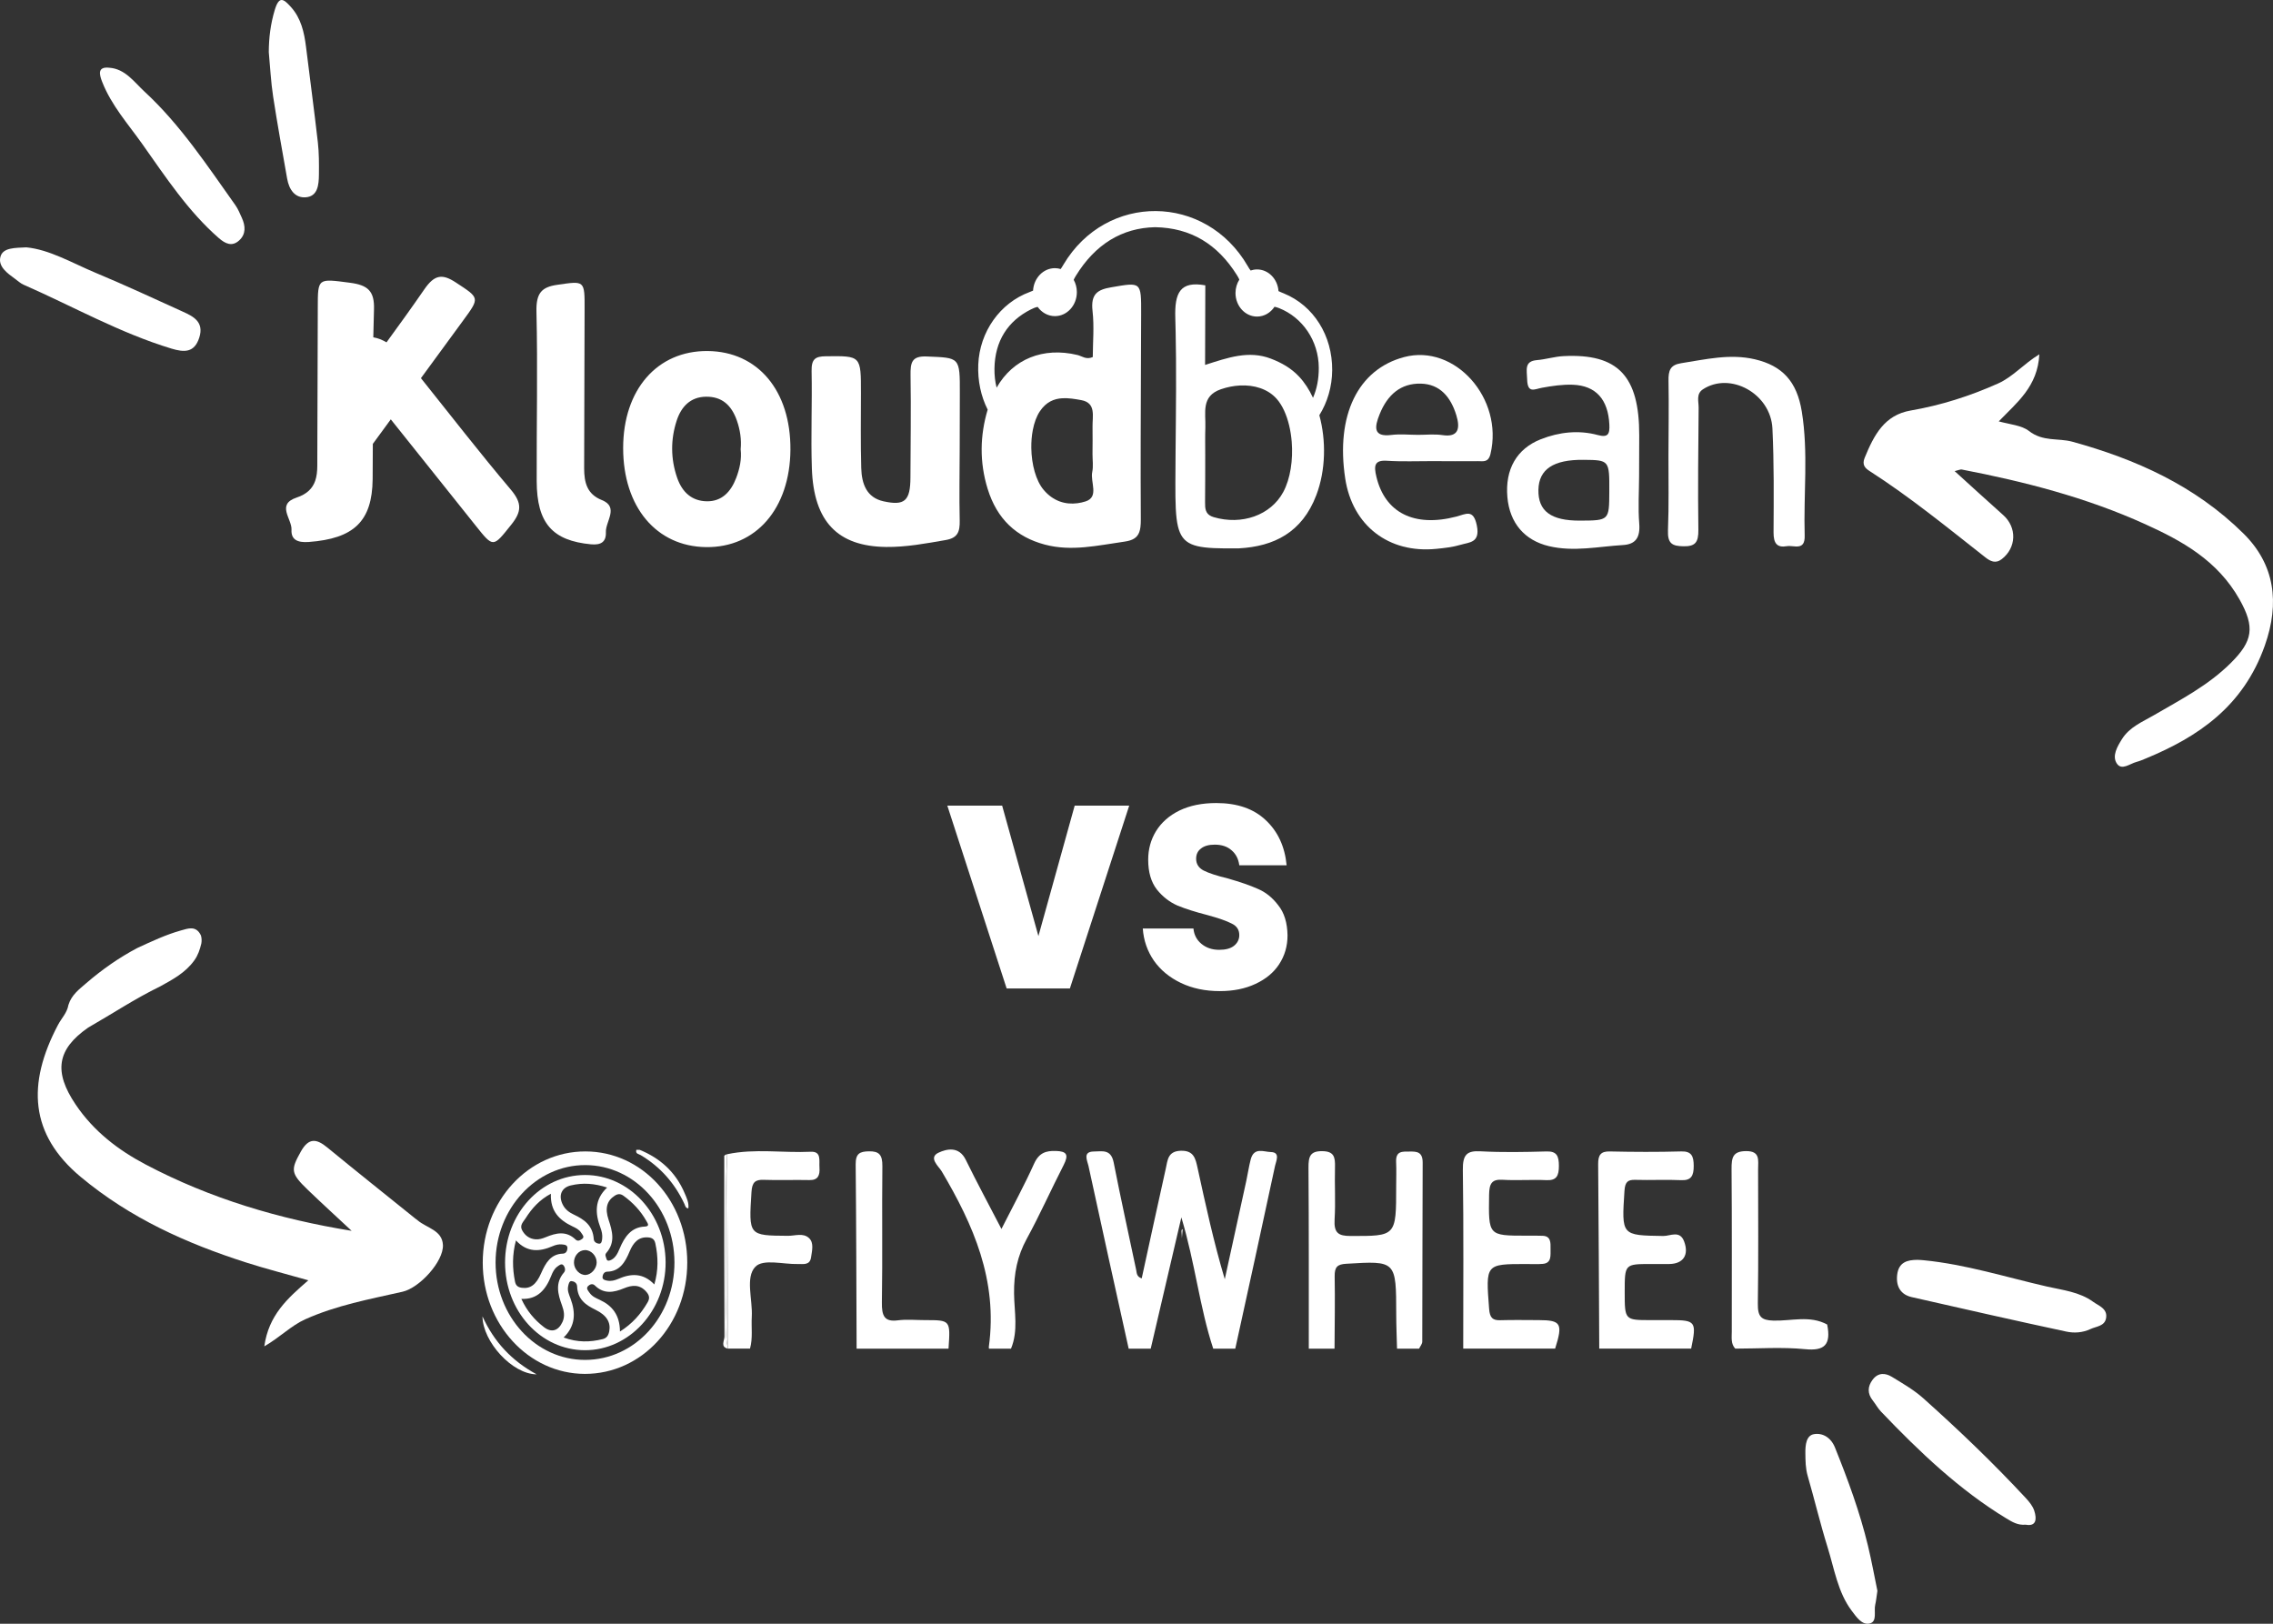 <svg width="350" height="250" viewBox="0 0 350 250" fill="none" xmlns="http://www.w3.org/2000/svg">
<rect x="0" y="0" width="350" height="250" fill="#333333" stroke="none"/>
<path d="M159.897 144.121L165.48 124.044H173.877L164.742 152.192H155.006L145.871 124.044H154.314L159.897 144.121Z" fill="white"/>
<path d="M187.828 152.596C185.583 152.596 183.583 152.176 181.83 151.335C180.077 150.494 178.692 149.351 177.677 147.904C176.662 146.425 176.093 144.777 175.97 142.961H183.768C183.86 143.936 184.275 144.726 185.014 145.332C185.752 145.937 186.659 146.24 187.736 146.24C188.72 146.24 189.474 146.038 189.997 145.634C190.55 145.197 190.827 144.642 190.827 143.97C190.827 143.163 190.443 142.574 189.674 142.204C188.905 141.801 187.659 141.363 185.936 140.893C184.091 140.422 182.553 139.934 181.322 139.43C180.092 138.892 179.031 138.068 178.139 136.958C177.247 135.814 176.801 134.284 176.801 132.367C176.801 130.753 177.201 129.29 178 127.978C178.831 126.633 180.031 125.574 181.599 124.8C183.199 124.027 185.09 123.64 187.274 123.64C190.504 123.64 193.042 124.514 194.887 126.263C196.764 128.012 197.84 130.333 198.117 133.225H190.827C190.704 132.249 190.304 131.476 189.627 130.904C188.981 130.333 188.12 130.047 187.044 130.047C186.121 130.047 185.413 130.248 184.921 130.652C184.429 131.022 184.183 131.543 184.183 132.216C184.183 133.023 184.568 133.628 185.337 134.032C186.136 134.435 187.367 134.839 189.028 135.243C190.935 135.781 192.488 136.319 193.688 136.857C194.887 137.361 195.933 138.202 196.825 139.379C197.748 140.523 198.225 142.07 198.255 144.02C198.255 145.668 197.825 147.148 196.964 148.459C196.133 149.737 194.918 150.746 193.319 151.486C191.75 152.226 189.92 152.596 187.828 152.596Z" fill="white"/>
<path d="M13.563 158.223C8.768 161.567 8.231 164.998 11.652 170.066C14.465 174.233 18.262 177.096 22.416 179.287C32.395 184.553 43.005 187.694 54.146 189.506C51.906 187.415 49.644 185.352 47.432 183.227C44.73 180.632 44.751 180.124 46.32 177.309C47.553 175.096 48.773 175.339 50.402 176.677C54.881 180.355 59.41 183.959 63.92 187.592C64.055 187.701 64.2 187.795 64.332 187.907C65.718 189.08 68.096 189.407 68.203 191.681C68.323 194.236 64.581 198.293 61.995 198.88C56.927 200.029 51.825 200.958 46.985 203.133C44.822 204.106 43.14 205.881 40.696 207.291C41.38 202.48 44.219 199.953 47.477 197.122C43.985 196.128 40.87 195.337 37.807 194.352C28.721 191.432 20.066 187.57 12.429 181.204C4.581 174.661 4.121 166.904 8.932 157.795C9.472 156.774 10.328 155.948 10.538 154.722C11.018 153.167 12.205 152.308 13.301 151.357C15.738 149.257 18.338 147.442 21.134 145.963C23.346 144.943 25.555 143.9 27.885 143.249C28.979 142.944 30.198 142.467 30.938 144.022C31.061 144.428 31.073 144.842 31.003 145.26C30.783 146.189 30.485 147.082 29.932 147.848C28.546 149.785 26.579 150.814 24.639 151.885C20.822 153.737 17.255 156.11 13.563 158.223Z" fill="white"/>
<path d="M300.982 72.538C303.609 74.919 306.011 77.127 308.445 79.291C310.607 81.213 310.503 84.334 308.23 86.09C307.26 86.839 306.449 86.396 305.697 85.805C299.852 81.214 294.084 76.503 287.864 72.511C287.219 72.097 286.677 71.58 287.118 70.502C288.559 66.982 290.158 63.904 294.202 63.207C298.822 62.412 303.323 60.99 307.682 59.036C309.962 58.014 311.614 56.015 314.021 54.553C313.761 59.525 310.589 61.947 307.77 64.879C309.44 65.331 311.327 65.497 312.391 66.334C314.587 68.058 316.916 67.406 319.108 68.01C328.768 70.67 337.946 74.716 345.462 82.154C350.246 86.889 351.09 92.765 348.733 99.415C345.414 108.784 338.465 113.454 330.408 116.784C329.939 116.978 329.467 117.18 328.981 117.309C327.965 117.578 326.706 118.673 325.96 117.567C325.163 116.384 326.053 114.907 326.73 113.818C327.903 111.931 329.878 111.156 331.642 110.128C335.771 107.719 340.013 105.558 343.541 102.038C346.885 98.702 347.25 96.567 344.857 92.312C341.451 86.259 335.957 83.263 330.306 80.699C321.243 76.588 311.72 74.151 302.076 72.289C301.86 72.247 301.615 72.387 300.982 72.538Z" fill="white"/>
<path d="M4.055 38.083C7.63 38.423 11.125 40.502 14.768 42.024C19.287 43.912 23.742 45.982 28.211 48.012C29.796 48.731 31.444 49.58 30.688 51.971C29.936 54.352 28.335 54.257 26.392 53.669C18.475 51.272 11.191 47.154 3.617 43.829C3.16 43.628 2.762 43.258 2.346 42.954C1.169 42.092 -0.374 41.032 0.082 39.483C0.484 38.118 2.286 38.17 4.055 38.083Z" fill="white"/>
<path d="M296.266 194.039C302.699 194.674 308.895 196.642 315.184 198.081C317.628 198.64 320.195 198.893 322.332 200.449C323.154 201.048 324.564 201.48 324.295 202.962C324.07 204.201 322.791 204.208 321.891 204.63C320.68 205.197 319.376 205.275 318.179 205.019C310.231 203.317 302.301 201.51 294.37 199.71C292.722 199.336 291.929 198.131 292.125 196.316C292.342 194.301 293.731 193.975 295.263 193.973C295.597 193.973 295.932 194.016 296.266 194.039Z" fill="white"/>
<path d="M311.912 234.748C310.722 234.864 309.837 234.328 308.956 233.794C301.73 229.411 295.561 223.54 289.635 217.333C289.158 216.834 288.814 216.185 288.377 215.635C287.522 214.56 287.559 213.475 288.357 212.419C289.202 211.3 290.308 211.372 291.313 211.985C292.989 213.007 294.72 214.004 296.194 215.323C301.63 220.187 306.917 225.245 311.925 230.637C312.45 231.203 313 231.866 313.239 232.6C313.667 233.923 313.529 235.057 311.912 234.748Z" fill="white"/>
<path d="M16.814 10.428C19.285 10.592 20.662 12.64 22.282 14.135C27.747 19.179 31.913 25.492 36.262 31.617C36.666 32.187 36.937 32.875 37.235 33.527C37.808 34.781 37.894 36.045 36.831 37.016C35.731 38.02 34.704 37.538 33.684 36.65C28.994 32.562 25.527 27.287 21.907 22.171C19.725 19.086 17.176 16.265 15.736 12.611C15.275 11.438 14.993 10.234 16.814 10.428Z" fill="white"/>
<path d="M41.388 8.027C41.397 5.809 41.663 3.689 42.303 1.551C42.974 -0.689 43.66 -0.184 44.79 1.069C46.361 2.81 46.847 4.977 47.129 7.275C47.73 12.163 48.39 17.044 48.946 21.938C49.13 23.565 49.125 25.226 49.109 26.87C49.093 28.471 48.932 30.242 47.067 30.378C45.426 30.498 44.515 29.213 44.214 27.502C43.474 23.285 42.7 19.072 42.053 14.838C41.71 12.589 41.602 10.299 41.388 8.027Z" fill="white"/>
<path d="M289.086 244.933C288.95 245.822 288.891 246.46 288.749 247.075C288.516 248.08 289.097 249.667 287.904 249.958C286.72 250.248 285.862 248.979 285.122 247.993C282.986 245.145 282.453 241.548 281.41 238.207C280.281 234.591 279.405 230.882 278.35 227.238C278.012 226.069 278.008 224.906 277.994 223.721C277.979 222.474 278.123 221.003 279.337 220.806C280.66 220.592 281.932 221.324 282.557 222.88C284.536 227.805 286.379 232.787 287.633 237.998C288.203 240.37 288.639 242.78 289.086 244.933Z" fill="white"/>
<path d="M64.816 58.224C64.85 58.178 64.885 58.13 64.919 58.084C67.04 55.183 69.161 52.283 71.285 49.388C73.919 45.802 73.865 45.905 70.19 43.492C68.124 42.134 66.919 42.256 65.346 44.537C63.443 47.294 61.49 50.01 59.516 52.709C58.843 52.311 58.167 52.053 57.481 51.934C57.507 50.513 57.539 49.093 57.587 47.672C57.683 44.818 56.669 43.896 53.879 43.533C48.92 42.888 48.94 42.769 48.933 47.368C48.927 51.08 48.912 54.793 48.899 58.507C48.889 61.578 48.879 64.65 48.869 67.721C48.865 69.059 48.862 70.396 48.857 71.735C48.854 72.574 48.772 73.349 48.532 74.038C48.135 75.171 47.303 76.067 45.666 76.612C42.492 77.67 44.974 79.898 44.886 81.561C44.807 83.041 45.739 83.581 47.547 83.445C54.464 82.93 57.316 80.295 57.381 73.773C57.399 71.965 57.405 70.155 57.408 68.345C58.328 67.085 59.252 65.825 60.175 64.566C62.293 67.218 64.41 69.87 66.529 72.519C68.764 75.315 71 78.11 73.23 80.91C75.993 84.378 75.909 84.301 78.731 80.774C80.319 78.789 80.422 77.472 78.648 75.376C73.915 69.783 69.408 63.963 64.816 58.224Z" fill="white"/>
<path d="M197.691 45.178C197.407 45.062 197.129 44.952 196.867 44.823C196.732 42.954 195.306 41.484 193.563 41.484C193.217 41.484 192.884 41.543 192.571 41.649C192.41 41.445 192.267 41.206 192.119 40.95C185.647 29.783 170.357 29.653 163.766 40.718C163.617 40.968 163.477 41.208 163.324 41.421C163.042 41.337 162.745 41.288 162.439 41.288C160.645 41.288 159.183 42.817 159.071 44.747C158.909 44.826 158.735 44.894 158.55 44.962C153.975 46.647 150.843 51.097 150.635 56.129C150.532 58.632 151.049 61.03 152.084 63.067C150.892 67.051 150.806 71.148 152.077 75.262C153.523 79.946 156.525 82.687 160.872 83.845C165.022 84.95 169.065 83.967 173.162 83.39C174.46 83.208 175.114 82.76 175.422 81.943C175.508 81.714 175.566 81.455 175.604 81.166C175.649 80.822 175.668 80.436 175.665 79.999C175.615 71.662 175.656 63.325 175.69 54.987C175.696 53.73 175.7 52.473 175.704 51.218C175.707 50.254 175.713 49.29 175.716 48.327C175.73 43.339 175.743 43.438 171.114 44.233C169.035 44.59 167.926 45.224 168.23 47.876C168.502 50.262 168.275 52.716 168.268 54.975C167.247 55.423 166.617 54.828 165.905 54.657C160.631 53.386 155.963 55.278 153.461 59.687C153.23 58.775 153.114 57.796 153.129 56.745C153.193 52.515 155.175 49.435 158.72 47.649C159.076 47.47 159.423 47.318 159.779 47.25C160.398 48.115 161.358 48.673 162.439 48.673C164.305 48.673 165.816 47.019 165.816 44.98C165.816 44.284 165.637 43.634 165.329 43.078C165.423 42.871 165.536 42.672 165.658 42.472C168.621 37.64 172.741 35.087 177.868 34.979C183.404 35.08 187.486 37.614 190.463 42.358C190.606 42.585 190.733 42.814 190.836 43.048C190.465 43.635 190.244 44.346 190.244 45.113C190.244 47.116 191.73 48.741 193.562 48.741C194.669 48.741 195.647 48.145 196.25 47.233C196.484 47.269 196.722 47.348 196.973 47.448C200.533 48.861 203.044 52.439 203.068 56.612C203.078 58.337 202.774 59.884 202.179 61.248C201.602 60.002 200.886 58.893 200.04 57.989C198.807 56.674 197.33 55.847 195.693 55.22C192.267 53.906 189.039 55.077 185.561 56.186C185.573 51.871 185.585 47.833 185.596 43.933C181.681 43.221 180.86 45.113 180.974 48.929C180.997 49.692 181.012 50.455 181.028 51.218C181.055 52.523 181.075 53.829 181.084 55.136C181.133 61.541 181.005 67.953 180.987 74.362C180.979 77.426 181.027 79.565 181.387 81.059C181.466 81.384 181.559 81.677 181.671 81.944C182.645 84.289 184.973 84.479 190.469 84.428C190.575 84.426 190.682 84.432 190.788 84.426C196.152 84.13 200.497 81.997 202.685 76.244C204.143 72.412 204.218 67.817 203.153 63.929C204.398 61.932 205.113 59.543 205.133 57.002C205.172 51.676 202.284 47.057 197.691 45.178ZM160.122 63.323C161.083 61.89 162.278 61.398 163.56 61.317C164.509 61.259 165.507 61.425 166.495 61.606C168.823 62.034 168.197 64.083 168.231 65.723C168.259 67.113 168.23 68.504 168.226 69.896C168.223 70.822 168.371 71.789 168.185 72.669C167.858 74.211 169.289 76.522 167.151 77.202C166.744 77.332 166.334 77.423 165.926 77.478C164.038 77.732 162.17 77.156 160.711 75.432C159.492 73.994 158.84 71.471 158.803 68.983C158.789 68.035 158.865 67.093 159.033 66.216C159.244 65.101 159.605 64.096 160.122 63.323ZM197.593 75.766C195.661 79.348 191.196 80.894 186.884 79.622C186.743 79.58 186.62 79.532 186.507 79.48C185.609 79.058 185.546 78.287 185.558 77.307C185.586 74.876 185.579 72.445 185.583 70.015C185.586 68.626 185.552 67.235 185.602 65.848C185.683 63.556 184.907 61.005 187.986 59.935C188.945 59.602 189.935 59.406 190.904 59.355C193.114 59.236 195.215 59.873 196.572 61.393C197.462 62.389 198.112 63.853 198.508 65.512C198.699 66.313 198.831 67.159 198.901 68.021C199.121 70.778 198.71 73.692 197.593 75.766Z" fill="white"/>
<path d="M108.963 54.047C101.2 53.979 95.956 59.999 95.954 68.98C95.952 78.044 101.053 84.139 108.722 84.236C116.408 84.334 121.644 78.291 121.711 69.244C121.775 60.167 116.698 54.113 108.963 54.047ZM113.366 73.57C112.537 75.76 111.111 77.224 108.819 77.18C106.578 77.139 105.058 75.837 104.27 73.565C103.257 70.648 103.253 67.649 104.198 64.758C104.911 62.578 106.336 61.121 108.685 61.08C111.14 61.035 112.636 62.36 113.47 64.761C113.965 66.182 114.191 67.652 114.048 69.175C114.222 70.714 113.893 72.18 113.366 73.57Z" fill="white"/>
<path d="M142.708 54.886C140.395 54.788 140.174 55.789 140.208 57.838C140.293 63.064 140.208 68.292 140.191 73.519C140.178 77.133 139.294 77.902 136.039 77.182C133.455 76.611 132.683 74.524 132.615 72.052C132.509 68.222 132.564 64.388 132.57 60.555C132.578 54.719 132.587 54.796 127.168 54.852C125.547 54.869 124.934 55.261 124.972 57.151C125.072 62.144 124.842 67.146 125.013 72.134C125.293 80.312 128.981 84.131 136.465 84.213C139.549 84.247 142.581 83.674 145.625 83.146C147.453 82.83 147.818 81.905 147.777 80.118C147.691 76.404 147.77 72.685 147.776 68.968C147.78 66.181 147.787 63.393 147.796 60.604C147.813 54.926 147.807 55.099 142.708 54.886Z" fill="white"/>
<path d="M216.219 54.975C209.092 56.859 205.654 63.941 207.141 73.684C208.246 80.92 213.832 85.241 221.174 84.503C222.439 84.376 223.725 84.237 224.942 83.87C226.235 83.479 227.947 83.595 227.407 80.922C226.88 78.312 225.732 79.15 224.263 79.533C217.739 81.237 213.258 78.923 211.941 73.413C211.525 71.678 211.637 70.816 213.575 70.942C215.901 71.094 218.242 70.992 220.576 70.997C222.911 71.001 225.246 71.034 227.579 71.003C228.355 70.992 229.18 71.267 229.51 69.882C231.541 61.362 224.042 52.907 216.219 54.975ZM222.127 66.994C220.887 66.807 219.605 66.954 218.34 66.951C216.972 66.947 215.588 66.799 214.237 66.968C211.397 67.321 211.651 65.723 212.441 63.765C213.652 60.758 215.703 58.99 218.794 59.067C221.722 59.139 223.39 61.118 224.252 63.945C224.85 65.908 224.613 67.368 222.127 66.994Z" fill="white"/>
<path d="M252.391 73.292C252.399 71.203 252.406 69.115 252.411 67.025C252.428 57.875 249.13 54.402 240.742 54.83C239.377 54.899 238.028 55.332 236.66 55.445C234.675 55.608 235.115 56.956 235.152 58.407C235.211 60.646 236.29 59.912 237.437 59.702C238.999 59.416 240.603 59.179 242.178 59.236C245.752 59.367 247.614 61.515 247.81 65.334C247.889 66.866 247.601 67.402 246.025 66.979C243.08 66.187 240.105 66.511 237.259 67.627C233.531 69.091 231.74 72.282 232.108 76.53C232.457 80.536 234.762 83.197 238.502 84.087C242.327 84.996 246.11 84.147 249.908 83.918C251.832 83.802 252.587 82.799 252.412 80.598C252.22 78.181 252.381 75.729 252.391 73.292ZM247.803 75.675C247.786 80.135 247.786 80.135 243.293 80.158C238.823 80.18 236.82 78.694 236.888 75.406C236.954 72.243 239.209 70.749 243.839 70.798C247.819 70.84 247.822 70.844 247.803 75.675Z" fill="white"/>
<path d="M277.443 63.357C276.692 58.735 274.454 56.311 270.217 55.319C266.384 54.422 262.646 55.332 258.871 55.92C257.174 56.184 256.891 57.046 256.92 58.655C256.988 62.483 256.923 66.313 256.912 70.143C256.9 73.973 256.992 77.807 256.837 81.629C256.752 83.711 257.505 84.077 259.213 84.108C261.029 84.142 261.545 83.523 261.518 81.563C261.432 75.298 261.501 69.031 261.559 62.764C261.567 61.798 261.145 60.644 262.221 59.94C266.425 57.188 272.663 60.596 272.922 65.981C273.177 71.303 273.122 76.648 273.094 81.98C273.086 83.674 273.644 84.355 275.134 84.094C276.216 83.904 277.957 84.899 277.887 82.462C277.699 76.093 278.473 69.695 277.443 63.357Z" fill="white"/>
<path d="M92.654 76.984C90.408 76.091 89.945 74.311 89.949 72.087C89.958 67.678 89.973 63.269 89.984 58.86C89.993 55.148 90.001 51.435 90.016 47.721C90.034 43.122 90.051 43.239 85.801 43.852C83.411 44.197 82.538 45.113 82.604 47.968C82.808 56.664 82.613 65.369 82.641 74.071C82.662 80.594 85.089 83.246 91.007 83.806C92.555 83.953 93.355 83.419 93.295 81.938C93.229 80.273 95.364 78.062 92.654 76.984Z" fill="white"/>
<path d="M195.676 177.374C194.591 177.351 193.094 176.573 192.587 178.51C192.303 179.594 192.146 180.718 191.906 181.817C190.807 186.864 189.698 191.909 188.593 196.954C186.882 191.213 185.655 185.544 184.416 179.877C184.087 178.373 183.831 177.105 181.793 177.179C179.81 177.252 179.8 178.621 179.505 179.941C178.251 185.557 177.036 191.184 175.803 196.826C175.001 196.563 175.05 195.998 174.948 195.515C173.788 190.01 172.571 184.518 171.488 178.995C171.072 176.876 169.712 177.283 168.444 177.291C166.658 177.303 167.429 178.699 167.601 179.492C169.629 188.886 171.72 198.263 173.794 207.645C174.926 207.645 176.058 207.645 177.191 207.645C178.713 201.12 180.236 194.596 181.907 187.436C184.032 194.476 184.713 201.274 186.814 207.645C187.946 207.645 189.079 207.645 190.211 207.645C192.266 198.255 194.336 188.868 196.342 179.465C196.49 178.764 197.191 177.406 195.676 177.374Z" fill="white"/>
<path d="M217.043 177.3C215.982 177.316 214.895 177.146 214.977 178.921C215.033 180.156 214.986 181.396 214.986 182.634C214.986 190.382 214.987 190.315 207.921 190.297C206.126 190.293 205.374 189.863 205.503 187.746C205.666 185.076 205.491 182.384 205.564 179.704C205.606 178.143 205.415 177.266 203.625 177.239C201.752 177.211 201.47 178.034 201.483 179.8C201.552 189.081 201.525 198.362 201.531 207.644C202.852 207.644 204.173 207.644 205.494 207.644C205.51 203.938 205.581 200.232 205.514 196.529C205.488 195.047 205.953 194.658 207.283 194.578C214.991 194.114 214.982 194.073 214.994 202.401C214.997 204.149 215.074 205.896 215.117 207.644C216.249 207.644 217.382 207.644 218.514 207.644C218.684 207.285 219.001 206.927 219.002 206.567C219.037 197.388 219.018 188.209 219.065 179.029C219.074 177.331 218.172 177.282 217.043 177.3Z" fill="white"/>
<path d="M236.944 203.252C234.965 203.249 232.985 203.209 231.007 203.268C229.841 203.303 229.401 202.89 229.297 201.523C228.767 194.612 228.724 194.616 235.011 194.617C235.859 194.617 236.711 194.665 237.555 194.594C238.952 194.476 238.738 193.273 238.756 192.275C238.772 191.334 238.804 190.326 237.571 190.271C236.724 190.234 235.875 190.252 235.027 190.251C229.141 190.249 229.201 190.25 229.294 183.946C229.32 182.234 229.702 181.545 231.35 181.645C233.606 181.779 235.876 181.599 238.134 181.703C239.678 181.774 240.042 181.034 240.042 179.497C240.041 177.97 239.699 177.239 238.147 177.282C234.756 177.377 231.355 177.443 227.97 177.261C225.9 177.15 225.216 177.745 225.251 180.136C225.385 189.303 225.308 198.474 225.31 207.643C230.027 207.643 234.745 207.643 239.462 207.643C240.681 203.783 240.382 203.259 236.944 203.252Z" fill="white"/>
<path d="M257.305 203.252C256.269 203.252 255.234 203.252 254.198 203.252C250.175 203.252 250.175 203.252 250.175 198.902C250.175 194.617 250.175 194.616 254.229 194.616C255.17 194.616 256.112 194.63 257.054 194.615C259.187 194.58 260.109 193.226 259.323 191.134C258.659 189.366 257.181 190.316 256.118 190.299C249.647 190.198 249.692 190.25 250.138 183.362C250.228 181.979 250.64 181.619 251.815 181.656C254.167 181.73 256.526 181.593 258.875 181.704C260.428 181.778 260.807 181.01 260.801 179.499C260.795 178.014 260.47 177.235 258.894 177.279C255.224 177.382 251.55 177.365 247.879 177.284C246.517 177.255 246.074 177.791 246.087 179.243C246.173 188.709 246.205 198.176 246.255 207.642C250.972 207.642 255.69 207.642 260.407 207.642C261.267 203.486 261.103 203.254 257.305 203.252Z" fill="white"/>
<path d="M162.588 177.208C161.047 177.16 159.987 177.488 159.222 179.186C157.732 182.49 156 185.664 154.204 189.218C152.278 185.505 150.427 182.08 148.713 178.576C147.652 176.408 145.726 176.915 144.538 177.463C142.875 178.231 144.558 179.589 145.011 180.356C149.874 188.582 153.658 197.114 152.266 207.337C152.252 207.436 152.275 207.541 152.281 207.644C153.413 207.644 154.545 207.644 155.677 207.644C156.821 204.893 156.181 201.984 156.147 199.173C156.109 196.093 156.649 193.383 158.105 190.724C160.125 187.033 161.848 183.149 163.774 179.394C164.621 177.743 164.226 177.26 162.588 177.208Z" fill="white"/>
<path d="M124.843 177.331C120.552 177.532 116.239 176.801 111.966 177.711C112.008 187.689 112.048 197.666 112.089 207.643C113.221 207.643 114.353 207.643 115.486 207.643C115.941 206.032 115.667 204.372 115.761 202.737C115.913 200.093 114.732 196.676 116.309 195.038C117.521 193.78 120.606 194.679 122.858 194.617C123.681 194.595 124.71 194.851 124.89 193.578C125.029 192.6 125.36 191.375 124.595 190.64C123.689 189.769 122.428 190.281 121.332 190.273C115.242 190.228 115.291 190.254 115.715 183.522C115.81 182.006 116.308 181.609 117.594 181.654C119.945 181.738 122.3 181.638 124.653 181.69C125.958 181.719 126.27 180.962 126.184 179.752C126.108 178.695 126.523 177.253 124.843 177.331Z" fill="white"/>
<path d="M281.351 203.93C278.675 202.474 275.827 203.409 273.069 203.327C271.227 203.272 270.643 202.753 270.675 200.711C270.779 193.821 270.718 186.928 270.715 180.036C270.715 178.636 271.071 177.214 268.868 177.231C266.822 177.245 266.615 178.198 266.629 180.032C266.697 188.363 266.657 196.696 266.662 205.027C266.663 205.938 266.499 206.899 267.198 207.643C270.783 207.643 274.391 207.374 277.947 207.726C280.885 208.018 281.99 207.105 281.351 203.93Z" fill="white"/>
<path d="M142.463 203.253C141.054 203.253 139.628 203.108 138.238 203.287C136.174 203.554 135.761 202.593 135.795 200.518C135.906 193.534 135.792 186.546 135.869 179.56C135.889 177.802 135.372 177.227 133.774 177.264C132.396 177.296 131.741 177.591 131.758 179.295C131.852 188.744 131.863 198.194 131.902 207.644C136.619 207.644 141.337 207.644 146.055 207.644C146.357 203.252 146.357 203.253 142.463 203.253Z" fill="white"/>
<path d="M181.968 190.149C181.973 190.31 181.983 190.469 181.991 190.63C182.036 190.17 182.082 189.71 182.11 189.248C181.817 189.306 181.955 189.777 181.968 190.149Z" fill="white"/>
<path d="M111.832 199.437C111.856 192.196 111.601 184.951 111.966 177.711C111.798 177.737 111.65 177.812 111.523 177.936C111.523 187.219 111.508 196.503 111.558 205.787C111.562 206.375 110.875 207.398 112.089 207.643C111.486 204.929 111.824 202.17 111.832 199.437Z" fill="white"/>
<path d="M111.832 199.437C111.824 202.17 111.486 204.929 112.089 207.643C112.048 197.666 112.008 187.689 111.966 177.711C111.601 184.951 111.856 192.196 111.832 199.437Z" fill="white"/>
<path d="M98.637 177.838C101.591 179.601 103.858 182.087 105.391 185.372C105.511 185.629 105.549 186.024 105.994 186.044C106.102 185.186 105.738 184.453 105.434 183.735C104.021 180.396 101.59 178.295 98.491 177.032C98.323 177.032 98.155 177.032 97.986 177.032C97.817 177.667 98.355 177.67 98.637 177.838Z" fill="white"/>
<path d="M90.051 211.531C98.832 211.544 105.834 203.93 105.825 194.376C105.817 184.86 98.876 177.29 90.15 177.28C81.368 177.27 74.331 184.891 74.334 194.408C74.336 203.85 81.375 211.517 90.051 211.531ZM90.148 179.383C97.718 179.411 103.825 186.076 103.854 194.342C103.883 202.662 97.759 209.361 90.109 209.379C82.492 209.396 76.304 202.666 76.31 194.371C76.316 186.106 82.548 179.356 90.148 179.383Z" fill="white"/>
<path d="M74.292 202.677C74.327 206.573 78.884 211.589 82.631 211.599C78.766 209.503 76.072 206.586 74.292 202.677Z" fill="white"/>
<path d="M90.052 207.886C96.891 207.908 102.528 201.77 102.492 194.342C102.455 186.936 96.887 180.906 90.088 180.91C83.259 180.914 77.778 186.905 77.77 194.374C77.761 201.842 83.236 207.864 90.052 207.886ZM93.816 204.949C93.697 205.597 93.429 206.019 92.811 206.173C90.855 206.663 88.919 206.708 86.792 205.928C88.637 204.135 88.656 202.109 87.851 199.935C87.632 199.343 87.348 198.753 87.474 198.093C87.54 197.751 87.635 197.224 87.991 197.246C88.362 197.27 88.842 197.497 88.865 198.059C88.945 200.087 90.217 200.937 91.7 201.661C93.422 202.503 94.063 203.597 93.816 204.949ZM88.381 194.438C88.352 193.376 89.12 192.485 90.078 192.471C91.025 192.457 91.876 193.356 91.876 194.37C91.876 195.307 91.068 196.238 90.206 196.298C89.295 196.36 88.408 195.457 88.381 194.438ZM99.725 200.508C98.676 202.323 97.357 203.812 95.463 205.01C95.448 202.46 94.264 201.019 92.362 200.136C91.788 199.869 91.177 199.621 90.785 199.048C90.577 198.744 90.175 198.366 90.573 197.992C90.822 197.758 91.234 197.558 91.607 197.925C92.999 199.294 94.517 198.999 96.082 198.352C97.323 197.838 98.532 197.711 99.555 198.929C99.976 199.429 100.088 199.879 99.725 200.508ZM100.907 191.426C101.359 193.51 101.391 195.575 100.755 197.761C99.031 195.961 97.157 196.054 95.209 196.904C94.651 197.147 94.086 197.286 93.492 197.173C93.173 197.112 92.737 197.025 92.776 196.593C92.81 196.221 93.024 195.802 93.502 195.794C95.406 195.761 96.264 194.339 96.947 192.687C97.506 191.336 98.312 190.394 99.818 190.518C100.388 190.565 100.768 190.787 100.907 191.426ZM94.651 184.102C95.134 183.79 95.534 183.763 96.025 184.121C97.439 185.151 98.634 186.4 99.527 187.985C99.757 188.392 100.087 188.816 99.266 188.852C97.216 188.942 96.176 190.402 95.412 192.247C95.08 193.047 94.696 193.81 93.888 194.071C93.6 194.158 93.444 194.069 93.378 193.796C93.306 193.5 93.091 193.214 93.361 192.907C94.765 191.309 94.306 189.581 93.71 187.8C93.116 186.022 93.461 184.87 94.651 184.102ZM87.886 182.515C89.733 182.074 91.539 182.199 93.486 182.842C91.508 184.7 91.628 186.833 92.472 189.071C92.669 189.594 92.782 190.118 92.727 190.678C92.691 191.036 92.638 191.511 92.251 191.486C91.916 191.465 91.459 191.256 91.427 190.777C91.282 188.65 89.923 187.74 88.362 187.006C87.656 186.674 87.028 186.228 86.648 185.461C85.95 184.051 86.466 182.855 87.886 182.515ZM80.932 187.574C81.911 186.019 83.109 184.708 84.825 183.797C84.716 186.538 86.188 187.884 88.149 188.818C88.652 189.058 89.167 189.293 89.49 189.801C89.661 190.07 90.042 190.438 89.67 190.723C89.423 190.913 89.004 191.208 88.635 190.852C87.182 189.451 85.629 189.829 84.032 190.484C83.529 190.69 83.001 190.865 82.435 190.813C81.525 190.729 80.838 190.24 80.392 189.407C79.978 188.634 80.599 188.102 80.932 187.574ZM79.301 197.321C78.889 195.246 78.857 193.196 79.447 190.982C81.198 192.885 83.117 192.722 85.099 191.866C85.578 191.659 86.061 191.542 86.568 191.601C86.93 191.642 87.408 191.663 87.375 192.21C87.352 192.593 87.152 193.006 86.671 193.018C84.823 193.063 84.012 194.45 83.318 196.048C82.549 197.816 81.649 198.45 80.358 198.276C79.814 198.203 79.434 197.991 79.301 197.321ZM84.888 196.409C85.103 195.858 85.364 195.328 85.84 194.996C86.111 194.808 86.457 194.485 86.743 194.8C86.989 195.073 87.134 195.582 86.847 195.913C85.444 197.537 85.898 199.243 86.545 201.01C86.84 201.815 87.01 202.669 86.614 203.534C85.985 204.906 84.923 205.223 83.774 204.345C82.321 203.236 81.143 201.863 80.276 199.983C82.756 200.099 84.042 198.579 84.888 196.409Z" fill="white"/>
</svg>
